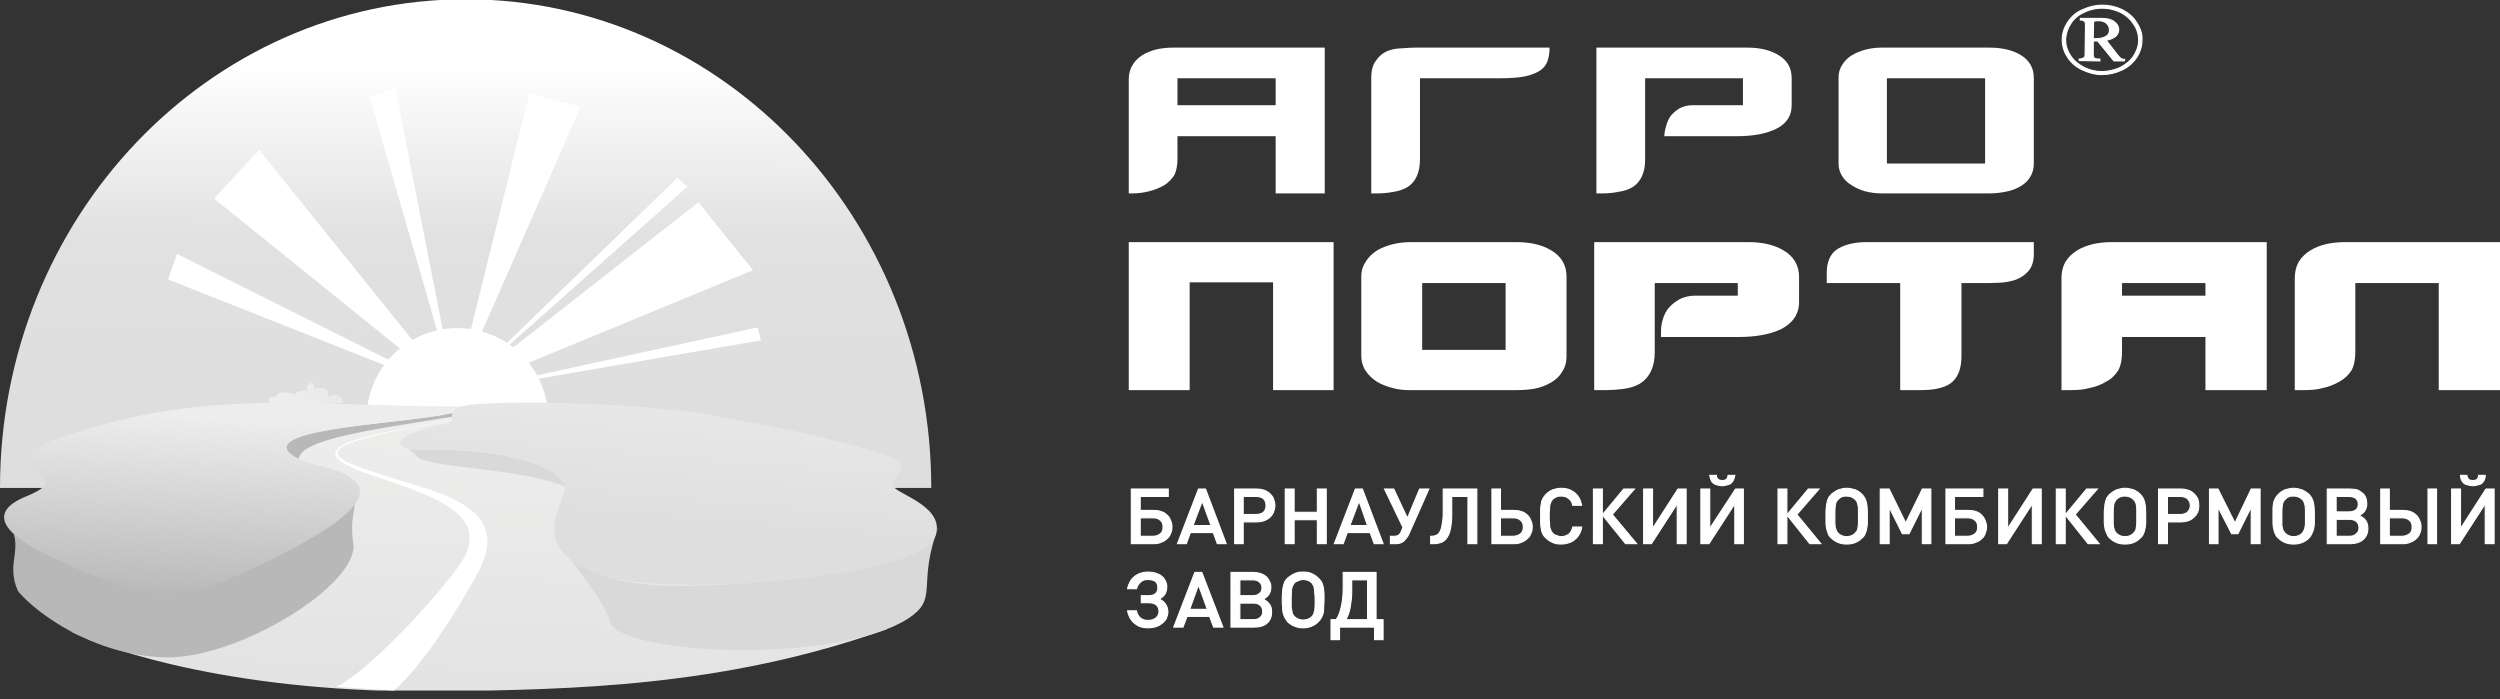 <svg width="168" height="47" viewBox="0 0 168 47" fill="none" xmlns="http://www.w3.org/2000/svg">
<rect x="0" y="0" width="168" height="47" fill="#333333" stroke="none"/>
<g clip-path="url(#clip0)">
<path fill-rule="evenodd" clip-rule="evenodd" d="M31.303 32.789H0C0 14.658 14.014 -0.049 31.303 -0.049C48.567 -0.049 62.581 14.658 62.581 32.789H31.303Z" fill="url(#paint0_linear)"/>
<path fill-rule="evenodd" clip-rule="evenodd" d="M14.386 13.344L30.584 26.415L17.413 10.07L14.386 13.344Z" fill="white"/>
<path fill-rule="evenodd" clip-rule="evenodd" d="M24.829 6.474L30.584 26.415L26.566 5.928L24.829 6.474Z" fill="white"/>
<path fill-rule="evenodd" clip-rule="evenodd" d="M11.286 18.776L30.584 26.415L11.906 17.064L11.286 18.776Z" fill="white"/>
<path fill-rule="evenodd" clip-rule="evenodd" d="M50.899 22L30.584 26.415L51.147 22.868L50.899 22Z" fill="white"/>
<path fill-rule="evenodd" clip-rule="evenodd" d="M45.516 11.955L30.584 26.415L46.186 12.55L45.516 11.955Z" fill="white"/>
<path fill-rule="evenodd" clip-rule="evenodd" d="M35.569 6.275L30.584 26.415L39.017 7.168L35.569 6.275Z" fill="white"/>
<path fill-rule="evenodd" clip-rule="evenodd" d="M46.93 13.592L30.584 26.415L50.601 18.155L46.93 13.592Z" fill="white"/>
<path fill-rule="evenodd" clip-rule="evenodd" d="M30.733 22.049C34.106 22.049 36.835 24.778 36.835 28.151C36.835 31.524 34.106 34.277 30.733 34.277C27.359 34.277 24.631 31.524 24.631 28.151C24.631 24.778 27.359 22.049 30.733 22.049Z" fill="url(#paint1_radial)"/>
<path fill-rule="evenodd" clip-rule="evenodd" d="M4.812 42.462C7.417 43.727 16.073 46.628 29.741 46.455C38.199 46.331 48.617 46.207 59.63 42.263C46.583 41.42 50.254 29.515 30.733 27.68C29.815 27.803 27.855 27.779 24.953 28.275C22.026 28.771 16.049 29.192 15.974 30.061C24.16 35.715 11.435 40.626 4.812 42.462Z" fill="url(#paint2_linear)"/>
<path fill-rule="evenodd" clip-rule="evenodd" d="M23.738 36.484C23.291 33.731 25.052 32.764 22.622 31.648C25.921 32.938 20.538 35.071 15.85 37.452C12.303 39.237 9.798 38.816 8.26 39.337C8.061 39.411 0.57 34.897 0.471 34.922C1.761 36.881 0.298 37.7 1.215 39.733C2.456 41.221 6.226 43.974 10.939 44.173C15.875 44.396 24.209 39.262 23.738 36.484Z" fill="#B8B8B8"/>
<path fill-rule="evenodd" clip-rule="evenodd" d="M20.067 30.854C20.141 29.986 22.175 29.366 25.945 28.721C28.004 28.374 29.492 28.151 30.385 28.002C30.385 27.928 30.385 27.853 30.41 27.754C27.459 28.424 19.843 28.672 19.273 29.937C19.149 30.234 19.471 30.557 20.067 30.854Z" fill="#B8B8B8"/>
<path fill-rule="evenodd" clip-rule="evenodd" d="M28.054 30.73C28.996 31.449 35.024 31.474 37.975 32.69C37.901 31.896 35.47 30.11 28.277 30.209C27.93 30.209 27.632 30.184 27.409 30.11C27.88 30.482 27.781 30.408 28.054 30.73Z" fill="#D9D9D9"/>
<path fill-rule="evenodd" clip-rule="evenodd" d="M63.003 35.616C61.887 38.32 46.186 40.254 41.547 38.965C39.861 38.493 38.844 37.997 38.273 37.501C38.273 37.501 40.902 40.825 41.051 41.966C42.763 44.198 57.174 44.52 61.341 41.346C62.978 40.081 61.664 39.188 63.053 35.418C63.053 35.492 63.028 35.542 63.003 35.616Z" fill="#D9D9D9"/>
<path fill-rule="evenodd" clip-rule="evenodd" d="M18.157 27.134C17.909 26.489 18.43 26.737 18.479 26.687C18.727 26.34 18.851 26.365 19.372 26.39C19.893 26.415 19.595 26.663 19.943 26.365C20.091 26.266 20.563 26.216 20.712 26.315C20.34 26.092 21.084 25.224 21.133 26.167C21.208 26.067 22.274 25.844 22.026 26.712C22.473 26.315 23.068 26.638 23.068 27.059C22.324 27.183 21.133 27.035 20.538 27.183C20.364 27.233 19.893 27.233 19.571 27.283C19.298 27.332 18.479 27.258 18.182 27.183C18.157 27.183 18.157 27.159 18.157 27.134Z" fill="url(#paint3_linear)"/>
<path fill-rule="evenodd" clip-rule="evenodd" d="M31.502 27.307C22.398 27.407 15.577 26.142 6.772 28.572C-4.316 31.648 6.623 31.35 1.811 33.334C-1.042 34.475 0.397 36.013 3.547 37.476C9.55 40.279 11.807 40.725 17.264 38.072C22.572 35.492 27.285 32.714 21.605 31.325C20.116 30.978 19.05 30.433 19.273 29.936C19.968 28.424 30.609 28.374 31.502 27.307Z" fill="url(#paint4_linear)"/>
<path fill-rule="evenodd" clip-rule="evenodd" d="M48.096 27.952C48.195 27.952 48.294 27.977 48.393 28.002C48.964 28.126 50.08 28.324 51.419 28.572C53.85 29.019 57.025 29.788 59.506 30.581C61.887 31.325 59.506 32.069 60.101 32.764C60.547 33.285 63.623 34.153 62.83 36.112C61.713 38.816 45.59 40.081 40.952 38.791C34.974 37.129 38.05 33.781 37.975 32.69C37.901 31.896 35.47 30.11 28.277 30.209C26.516 30.234 25.896 29.341 29.815 28.498C30.857 28.275 30.088 27.903 30.584 27.506C30.857 27.308 31.378 27.208 32.023 27.159C35.917 26.861 44.574 27.233 48.096 27.952Z" fill="url(#paint5_linear)"/>
<path fill-rule="evenodd" clip-rule="evenodd" d="M30.361 28.225C25.945 29.044 22.274 29.738 22.721 30.606C22.994 31.127 24.953 31.673 28.525 32.789C33.015 34.203 33.511 36.013 31.948 38.791C30.559 41.271 28.351 44.793 26.466 46.405L22.622 46.157C25.127 44.867 29.939 39.436 31.006 37.774C32.866 34.872 29.641 33.607 27.235 32.714C24.68 31.747 19.546 30.606 24.829 29.292C26.392 28.92 28.674 28.523 30.385 28.2C30.385 28.2 30.385 28.2 30.361 28.225Z" fill="white"/>
<path fill-rule="evenodd" clip-rule="evenodd" d="M85.55 18.974H79.945V26.216H75.852V16.271H89.618V26.216H85.55V18.974ZM105.27 23.984C105.27 24.356 105.171 24.703 104.947 25.026C104.774 25.323 104.501 25.547 104.203 25.72C103.856 25.919 103.509 26.043 103.137 26.117C102.715 26.191 102.293 26.216 101.896 26.216H94.778C94.381 26.216 93.959 26.191 93.562 26.067C93.19 25.968 92.843 25.844 92.52 25.646C92.223 25.447 91.975 25.224 91.776 24.927C91.578 24.629 91.479 24.282 91.479 23.934V18.552C91.479 18.205 91.578 17.883 91.776 17.585C91.95 17.288 92.223 17.039 92.52 16.841C92.843 16.643 93.19 16.519 93.562 16.419C93.959 16.32 94.381 16.271 94.778 16.271H101.896C102.69 16.271 103.533 16.395 104.228 16.816C104.923 17.213 105.27 17.833 105.27 18.577V23.984ZM116.779 19.867V19.024H111.198V23.686C111.198 24.505 110.95 25.323 110.181 25.795C109.834 25.993 109.437 26.092 109.04 26.142C108.668 26.191 108.271 26.216 107.899 26.216H107.13V16.271H117.523C118.342 16.271 119.185 16.419 119.88 16.841C120.549 17.238 120.897 17.858 120.897 18.602V20.288C120.897 21.132 120.45 21.727 119.681 22.124C118.838 22.521 117.796 22.645 116.853 22.645H111.62V22.223C111.62 21.975 111.669 21.702 111.744 21.454C111.818 21.181 111.942 20.933 112.141 20.685C112.339 20.462 112.587 20.264 112.86 20.115C113.182 19.941 113.554 19.867 113.927 19.867H116.779ZM131.81 19.024V23.91C131.81 24.555 131.686 25.224 131.19 25.671C130.645 26.142 129.752 26.216 129.057 26.216H127.693V19.024H122.757V18.354C122.757 17.709 122.931 17.039 123.551 16.692C124.096 16.37 124.816 16.271 125.436 16.271H136.672V17.089C136.672 17.511 136.573 17.932 136.275 18.255C136.027 18.528 135.73 18.701 135.382 18.825C135.06 18.924 134.737 18.974 134.415 18.999C134.142 18.999 133.869 19.024 133.621 19.024H131.81ZM148.206 22.645H142.6V23.637C142.6 24.058 142.551 24.505 142.352 24.877C142.154 25.199 141.881 25.472 141.534 25.646C141.211 25.844 140.839 25.993 140.442 26.067C140.021 26.191 139.599 26.216 139.153 26.216H138.532V18.701C138.532 18.304 138.607 17.932 138.805 17.585C139.004 17.263 139.277 17.015 139.599 16.816C139.921 16.618 140.294 16.494 140.666 16.395C141.062 16.32 141.459 16.271 141.856 16.271H152.324V26.216H148.206V22.645ZM163.883 19.024H158.277V23.637C158.277 24.058 158.227 24.505 158.029 24.877C157.83 25.199 157.533 25.472 157.21 25.646C156.863 25.844 156.491 25.993 156.119 26.067C155.697 26.191 155.275 26.216 154.829 26.216H154.209V18.701C154.209 18.304 154.283 17.932 154.482 17.585C154.68 17.263 154.953 17.015 155.275 16.816C155.598 16.618 155.945 16.494 156.342 16.395C156.739 16.32 157.136 16.271 157.533 16.271H168V26.216H163.883V19.024ZM101.177 19.024H95.571V23.513H101.177V19.024ZM148.206 19.024H142.6V19.867H148.206V19.024Z" fill="white"/>
<path d="M78.754 35.418C78.754 35.567 78.729 35.74 78.655 35.864C78.605 36.013 78.531 36.112 78.407 36.212C78.307 36.311 78.183 36.385 78.034 36.435C77.886 36.509 77.712 36.534 77.538 36.534H76.025V32.863H78.506V33.359H76.621V34.302H77.538C77.712 34.302 77.886 34.327 78.034 34.376C78.183 34.426 78.307 34.5 78.407 34.599C78.531 34.699 78.605 34.822 78.655 34.971C78.729 35.095 78.754 35.244 78.754 35.418ZM78.159 35.418C78.159 35.219 78.109 35.071 77.985 34.971C77.861 34.847 77.712 34.798 77.489 34.798H76.621V36.038H77.489C77.712 36.038 77.861 35.963 77.985 35.864C78.109 35.765 78.159 35.616 78.159 35.418ZM81.805 36.534L81.532 35.79H79.994L79.721 36.534H79.126L80.54 32.863H81.011L82.4 36.534H81.805ZM80.788 33.682L80.168 35.319H81.383L80.788 33.682ZM85.674 33.979C85.674 34.128 85.625 34.277 85.575 34.426C85.525 34.55 85.426 34.674 85.327 34.773C85.203 34.872 85.079 34.947 84.93 34.996C84.781 35.046 84.608 35.071 84.434 35.071H83.541V36.534H82.971V32.863H84.434C84.608 32.863 84.781 32.888 84.93 32.938C85.079 32.987 85.203 33.062 85.327 33.161C85.426 33.26 85.525 33.384 85.575 33.508C85.625 33.657 85.674 33.806 85.674 33.979ZM85.079 33.979C85.079 33.781 85.029 33.632 84.905 33.508C84.781 33.409 84.608 33.359 84.385 33.359H83.541V34.575H84.385C84.608 34.575 84.781 34.525 84.905 34.426C85.029 34.302 85.079 34.153 85.079 33.979ZM88.527 36.534V34.922H86.964V36.534H86.369V32.863H86.964V34.426H88.527V32.863H89.122V36.534H88.527ZM92.347 36.534L92.074 35.79H90.536L90.263 36.534H89.668L91.082 32.863H91.553L92.942 36.534H92.347ZM91.33 33.682L90.71 35.319H91.9L91.33 33.682ZM94.653 35.939C94.579 36.087 94.455 36.236 94.331 36.36C94.207 36.459 94.033 36.534 93.835 36.534H93.438V36.038H93.711C93.81 36.038 93.909 36.013 93.984 35.963C94.058 35.914 94.108 35.839 94.157 35.74L94.281 35.443L93.041 32.863H93.661L94.579 34.822L95.398 32.863H96.018L94.653 35.939ZM98.647 36.534V33.359H97.556V34.525C97.556 34.897 97.531 35.219 97.481 35.467C97.432 35.74 97.357 35.939 97.258 36.087C97.159 36.261 97.035 36.36 96.886 36.435C96.737 36.484 96.563 36.534 96.39 36.534H96.142V36.038H96.241C96.34 36.038 96.439 36.013 96.539 35.963C96.638 35.914 96.712 35.839 96.762 35.74C96.836 35.616 96.886 35.443 96.911 35.244C96.96 35.046 96.985 34.773 96.985 34.426V32.863H99.242V36.534H98.647ZM102.963 35.418C102.963 35.567 102.938 35.74 102.864 35.864C102.814 36.013 102.74 36.112 102.616 36.212C102.516 36.311 102.392 36.385 102.244 36.435C102.095 36.509 101.921 36.534 101.748 36.534H100.259V32.863H100.83V34.302H101.748C101.921 34.302 102.095 34.327 102.244 34.376C102.392 34.426 102.516 34.5 102.616 34.599C102.74 34.699 102.814 34.822 102.864 34.971C102.938 35.095 102.963 35.244 102.963 35.418ZM102.368 35.418C102.368 35.219 102.318 35.071 102.194 34.971C102.07 34.847 101.896 34.798 101.698 34.798H100.83V36.038H101.698C101.896 36.038 102.07 35.963 102.194 35.864C102.318 35.765 102.368 35.616 102.368 35.418ZM106.287 35.418C106.262 35.616 106.212 35.765 106.113 35.914C106.039 36.063 105.939 36.162 105.815 36.261C105.691 36.36 105.567 36.435 105.394 36.484C105.245 36.534 105.096 36.559 104.922 36.559C104.699 36.559 104.526 36.534 104.352 36.459C104.178 36.385 104.03 36.286 103.906 36.162C103.806 36.087 103.732 35.988 103.682 35.889C103.633 35.79 103.583 35.666 103.583 35.567C103.558 35.443 103.533 35.319 103.533 35.17C103.533 35.021 103.533 34.872 103.533 34.699C103.533 34.525 103.533 34.351 103.533 34.203C103.533 34.078 103.558 33.93 103.583 33.831C103.583 33.706 103.633 33.607 103.682 33.508C103.732 33.409 103.806 33.31 103.906 33.21C104.03 33.086 104.178 32.987 104.352 32.913C104.526 32.863 104.699 32.814 104.922 32.814C105.27 32.814 105.567 32.913 105.815 33.111C106.063 33.31 106.212 33.582 106.287 33.955H105.691C105.642 33.756 105.567 33.607 105.419 33.508C105.295 33.384 105.121 33.334 104.922 33.334C104.798 33.334 104.699 33.334 104.6 33.384C104.501 33.434 104.402 33.483 104.352 33.533C104.302 33.582 104.253 33.657 104.228 33.706C104.203 33.756 104.178 33.831 104.154 33.905C104.129 34.004 104.129 34.103 104.129 34.227C104.104 34.351 104.104 34.5 104.104 34.699C104.104 34.872 104.104 35.021 104.129 35.145C104.129 35.269 104.129 35.393 104.154 35.467C104.178 35.542 104.203 35.616 104.228 35.666C104.253 35.74 104.302 35.79 104.352 35.839C104.402 35.914 104.501 35.963 104.6 35.988C104.699 36.038 104.798 36.063 104.922 36.063C105.121 36.063 105.295 35.988 105.443 35.889C105.567 35.765 105.642 35.616 105.691 35.418H106.287ZM107.08 36.534V32.863H107.676V34.599L109.114 32.863H109.834L108.345 34.575L109.983 36.534H109.238L107.676 34.599V36.534H107.08ZM112.711 36.534V33.855L110.975 36.534H110.454V32.863H111.049V35.517L112.761 32.863H113.306V36.534H112.711ZM116.581 31.945C116.556 32.069 116.531 32.169 116.481 32.268C116.432 32.367 116.382 32.417 116.308 32.491C116.233 32.541 116.159 32.566 116.035 32.59C115.936 32.615 115.836 32.64 115.737 32.64C115.638 32.64 115.514 32.615 115.415 32.59C115.316 32.566 115.241 32.541 115.167 32.491C115.092 32.417 115.018 32.367 114.993 32.268C114.943 32.169 114.919 32.069 114.894 31.945H115.34C115.34 32.069 115.39 32.144 115.464 32.218C115.539 32.268 115.613 32.293 115.737 32.293C115.861 32.293 115.936 32.268 116.01 32.218C116.084 32.144 116.109 32.069 116.134 31.945H116.581ZM116.581 36.534V33.855L114.844 36.534H114.299V32.863H114.894V35.517L116.63 32.863H117.151V36.534H116.581ZM119.483 36.534V32.863H120.078V34.599L121.517 32.863H122.236L120.748 34.575L122.36 36.534H121.616L120.078 34.599V36.534H119.483ZM125.485 34.748C125.485 34.897 125.485 35.046 125.485 35.17C125.485 35.294 125.461 35.418 125.436 35.542C125.411 35.666 125.386 35.765 125.336 35.864C125.287 35.988 125.212 36.087 125.113 36.162C124.84 36.435 124.518 36.559 124.096 36.559C123.699 36.559 123.352 36.435 123.079 36.162C122.98 36.087 122.906 35.988 122.856 35.864C122.831 35.765 122.782 35.641 122.757 35.542C122.732 35.418 122.707 35.294 122.707 35.17C122.707 35.021 122.707 34.897 122.707 34.773V34.525C122.707 34.376 122.707 34.227 122.732 34.103C122.732 33.979 122.757 33.855 122.782 33.756C122.806 33.657 122.831 33.558 122.881 33.458C122.93 33.384 123.005 33.285 123.079 33.21C123.228 33.086 123.377 32.987 123.551 32.913C123.724 32.863 123.898 32.814 124.096 32.814C124.295 32.814 124.493 32.863 124.667 32.913C124.84 32.987 124.989 33.086 125.113 33.21C125.262 33.359 125.361 33.533 125.411 33.731C125.461 33.93 125.485 34.178 125.485 34.426V34.748ZM124.89 34.649C124.89 34.525 124.89 34.401 124.89 34.277C124.89 34.153 124.89 34.054 124.865 33.979C124.84 33.88 124.84 33.806 124.791 33.731C124.766 33.657 124.716 33.607 124.667 33.558C124.518 33.409 124.32 33.334 124.096 33.334C123.997 33.334 123.873 33.334 123.774 33.384C123.675 33.409 123.6 33.483 123.526 33.558C123.402 33.657 123.352 33.806 123.327 33.979C123.303 34.153 123.303 34.351 123.303 34.599V34.922C123.303 34.996 123.303 35.095 123.303 35.195C123.303 35.269 123.327 35.368 123.327 35.443C123.352 35.517 123.377 35.591 123.402 35.666C123.427 35.715 123.476 35.79 123.526 35.839C123.675 35.988 123.873 36.063 124.096 36.063C124.32 36.063 124.518 35.988 124.667 35.839C124.716 35.765 124.766 35.715 124.816 35.641C124.84 35.567 124.865 35.492 124.865 35.393C124.89 35.294 124.89 35.195 124.89 35.071C124.89 34.947 124.89 34.798 124.89 34.649ZM129.181 36.534V34.078L128.288 35.864H127.842L126.949 34.078V36.534H126.353V32.863H126.949L128.065 35.145L129.181 32.863H129.752V36.534H129.181ZM133.497 35.418C133.497 35.567 133.448 35.74 133.398 35.864C133.348 36.013 133.274 36.112 133.15 36.212C133.051 36.311 132.927 36.385 132.778 36.435C132.629 36.509 132.455 36.534 132.257 36.534H130.769V32.863H133.249V33.359H131.339V34.302H132.257C132.455 34.302 132.629 34.327 132.778 34.376C132.927 34.426 133.051 34.5 133.15 34.599C133.249 34.699 133.348 34.822 133.398 34.971C133.448 35.095 133.497 35.244 133.497 35.418ZM132.902 35.418C132.902 35.219 132.852 35.071 132.728 34.971C132.604 34.847 132.431 34.798 132.232 34.798H131.339V36.038H132.232C132.431 36.038 132.604 35.963 132.728 35.864C132.852 35.765 132.902 35.616 132.902 35.418ZM136.573 36.534V33.855L134.837 36.534H134.316V32.863H134.911V35.517L136.622 32.863H137.168V36.534H136.573ZM138.185 36.534V32.863H138.78V34.599L140.219 32.863H140.938L139.45 34.575L141.062 36.534H140.318L138.78 34.599V36.534H138.185ZM144.188 34.748C144.188 34.897 144.188 35.046 144.188 35.17C144.188 35.294 144.163 35.418 144.138 35.542C144.113 35.666 144.089 35.765 144.039 35.864C143.989 35.988 143.915 36.087 143.816 36.162C143.543 36.435 143.22 36.559 142.799 36.559C142.402 36.559 142.055 36.435 141.782 36.162C141.683 36.087 141.633 35.988 141.583 35.864C141.534 35.765 141.484 35.641 141.459 35.542C141.435 35.418 141.435 35.294 141.41 35.17C141.41 35.021 141.41 34.897 141.41 34.773V34.525C141.41 34.376 141.41 34.227 141.435 34.103C141.435 33.979 141.459 33.855 141.484 33.756C141.509 33.657 141.534 33.558 141.583 33.458C141.633 33.384 141.707 33.285 141.782 33.21C141.931 33.086 142.079 32.987 142.253 32.913C142.427 32.863 142.6 32.814 142.799 32.814C142.997 32.814 143.196 32.863 143.369 32.913C143.543 32.987 143.692 33.086 143.816 33.21C143.965 33.359 144.064 33.533 144.113 33.731C144.163 33.93 144.188 34.178 144.188 34.426V34.748ZM143.593 34.649C143.593 34.525 143.593 34.401 143.593 34.277C143.593 34.153 143.593 34.054 143.568 33.979C143.568 33.88 143.543 33.806 143.493 33.731C143.468 33.657 143.419 33.607 143.369 33.558C143.22 33.409 143.022 33.334 142.799 33.334C142.7 33.334 142.6 33.334 142.501 33.384C142.402 33.409 142.303 33.483 142.228 33.558C142.129 33.657 142.055 33.806 142.03 33.979C142.005 34.153 142.005 34.351 142.005 34.599V34.922C142.005 34.996 142.005 35.095 142.005 35.195C142.005 35.269 142.03 35.368 142.03 35.443C142.055 35.517 142.079 35.591 142.104 35.666C142.129 35.715 142.179 35.79 142.228 35.839C142.377 35.988 142.576 36.063 142.799 36.063C143.047 36.063 143.22 35.988 143.369 35.839C143.444 35.765 143.468 35.715 143.518 35.641C143.543 35.567 143.568 35.492 143.568 35.393C143.593 35.294 143.593 35.195 143.593 35.071C143.593 34.947 143.593 34.798 143.593 34.649ZM147.76 33.979C147.76 34.128 147.735 34.277 147.685 34.426C147.611 34.55 147.536 34.674 147.412 34.773C147.313 34.872 147.189 34.947 147.04 34.996C146.867 35.046 146.718 35.071 146.519 35.071H145.651V36.534H145.056V32.863H146.519C146.718 32.863 146.867 32.888 147.04 32.938C147.189 32.987 147.313 33.062 147.412 33.161C147.536 33.26 147.611 33.384 147.685 33.508C147.735 33.657 147.76 33.806 147.76 33.979ZM147.189 33.979C147.189 33.781 147.115 33.632 146.991 33.508C146.867 33.409 146.693 33.359 146.495 33.359H145.651V34.575H146.495C146.693 34.575 146.867 34.525 146.991 34.426C147.115 34.302 147.189 34.153 147.189 33.979ZM151.282 36.534V34.078L150.389 35.864H149.967L149.049 34.078V36.534H148.479V32.863H149.049L150.19 35.145L151.282 32.863H151.877V36.534H151.282ZM155.523 34.748C155.523 34.897 155.523 35.046 155.523 35.17C155.523 35.294 155.499 35.418 155.474 35.542C155.449 35.666 155.399 35.765 155.35 35.864C155.3 35.988 155.226 36.087 155.151 36.162C154.878 36.435 154.531 36.559 154.134 36.559C153.713 36.559 153.39 36.435 153.117 36.162C153.018 36.087 152.944 35.988 152.894 35.864C152.845 35.765 152.82 35.641 152.795 35.542C152.77 35.418 152.745 35.294 152.745 35.17C152.745 35.021 152.745 34.897 152.745 34.773V34.525C152.745 34.376 152.745 34.227 152.745 34.103C152.77 33.979 152.77 33.855 152.795 33.756C152.82 33.657 152.869 33.558 152.919 33.458C152.969 33.384 153.043 33.285 153.117 33.21C153.241 33.086 153.39 32.987 153.564 32.913C153.737 32.863 153.936 32.814 154.134 32.814C154.333 32.814 154.506 32.863 154.68 32.913C154.854 32.987 155.003 33.086 155.151 33.21C155.3 33.359 155.399 33.533 155.449 33.731C155.499 33.93 155.523 34.178 155.523 34.426V34.748ZM154.928 34.649C154.928 34.525 154.928 34.401 154.928 34.277C154.928 34.153 154.903 34.054 154.903 33.979C154.878 33.88 154.854 33.806 154.829 33.731C154.804 33.657 154.754 33.607 154.705 33.558C154.556 33.409 154.358 33.334 154.134 33.334C154.01 33.334 153.911 33.334 153.812 33.384C153.713 33.409 153.638 33.483 153.564 33.558C153.44 33.657 153.39 33.806 153.365 33.979C153.341 34.153 153.341 34.351 153.341 34.599V34.922C153.341 34.996 153.341 35.095 153.341 35.195C153.341 35.269 153.341 35.368 153.365 35.443C153.39 35.517 153.39 35.591 153.44 35.666C153.465 35.715 153.514 35.79 153.564 35.839C153.713 35.988 153.911 36.063 154.134 36.063C154.358 36.063 154.556 35.988 154.705 35.839C154.754 35.765 154.804 35.715 154.829 35.641C154.878 35.567 154.878 35.492 154.903 35.393C154.928 35.294 154.928 35.195 154.928 35.071C154.928 34.947 154.928 34.798 154.928 34.649ZM159.12 35.492C159.12 35.815 159.021 36.063 158.798 36.261C158.599 36.435 158.301 36.534 157.954 36.534H156.392V32.863H157.88C158.078 32.863 158.227 32.888 158.376 32.913C158.525 32.962 158.624 33.037 158.748 33.136C158.847 33.21 158.922 33.31 158.971 33.434C159.021 33.558 159.046 33.706 159.046 33.855C159.046 34.227 158.872 34.475 158.525 34.649C158.723 34.723 158.872 34.847 158.971 34.971C159.07 35.12 159.12 35.294 159.12 35.492ZM158.475 33.88C158.475 33.706 158.426 33.582 158.301 33.483C158.202 33.409 158.029 33.359 157.83 33.359H156.987V34.401H157.83C158.029 34.401 158.202 34.351 158.301 34.277C158.426 34.178 158.475 34.054 158.475 33.88ZM158.525 35.467C158.525 35.294 158.475 35.145 158.351 35.046C158.252 34.947 158.078 34.897 157.88 34.897H156.987V36.038H157.88C158.078 36.038 158.252 35.988 158.351 35.864C158.475 35.765 158.525 35.641 158.525 35.467ZM163.163 36.534V32.863H163.734V36.534H163.163ZM162.692 35.418C162.692 35.567 162.667 35.74 162.593 35.864C162.543 36.013 162.469 36.112 162.345 36.212C162.245 36.311 162.121 36.385 161.973 36.435C161.824 36.509 161.65 36.534 161.452 36.534H159.988V32.863H160.559V34.302H161.452C161.65 34.302 161.824 34.327 161.973 34.376C162.121 34.426 162.245 34.5 162.345 34.599C162.469 34.699 162.543 34.822 162.593 34.971C162.667 35.095 162.692 35.244 162.692 35.418ZM162.097 35.418C162.097 35.219 162.047 35.071 161.923 34.971C161.799 34.847 161.625 34.798 161.427 34.798H160.559V36.038H161.427C161.625 36.038 161.799 35.963 161.923 35.864C162.047 35.765 162.097 35.616 162.097 35.418ZM167.008 31.945C167.008 32.069 166.983 32.169 166.933 32.268C166.884 32.367 166.834 32.417 166.76 32.491C166.685 32.541 166.586 32.566 166.487 32.59C166.388 32.615 166.289 32.64 166.164 32.64C166.065 32.64 165.966 32.615 165.867 32.59C165.768 32.566 165.668 32.541 165.594 32.491C165.52 32.417 165.47 32.367 165.42 32.268C165.371 32.169 165.346 32.069 165.346 31.945H165.768C165.792 32.069 165.842 32.144 165.892 32.218C165.966 32.268 166.065 32.293 166.164 32.293C166.289 32.293 166.388 32.268 166.462 32.218C166.512 32.144 166.561 32.069 166.561 31.945H167.008ZM167.008 36.534V33.855L165.272 36.534H164.751V32.863H165.346V35.517L167.057 32.863H167.603V36.534H167.008ZM77.142 42.189C76.968 42.189 76.794 42.164 76.645 42.114C76.497 42.065 76.373 41.99 76.249 41.891C76.125 41.792 76.025 41.668 75.951 41.544C75.877 41.395 75.802 41.246 75.777 41.048H76.373C76.397 41.246 76.497 41.395 76.621 41.519C76.769 41.643 76.943 41.693 77.142 41.693C77.365 41.693 77.538 41.643 77.687 41.519C77.811 41.42 77.886 41.271 77.886 41.097C77.886 40.899 77.811 40.75 77.712 40.651C77.588 40.552 77.414 40.502 77.191 40.502H76.695V40.031H77.216C77.39 40.031 77.563 39.981 77.662 39.882C77.762 39.783 77.811 39.659 77.811 39.485C77.811 39.312 77.762 39.163 77.638 39.064C77.514 38.989 77.365 38.94 77.142 38.94C76.943 38.94 76.769 38.989 76.645 39.113C76.497 39.237 76.422 39.386 76.373 39.56H75.777C75.802 39.386 75.877 39.237 75.951 39.089C76.025 38.94 76.125 38.84 76.249 38.741C76.373 38.642 76.497 38.568 76.67 38.518C76.819 38.468 76.993 38.444 77.166 38.444C77.34 38.444 77.514 38.468 77.662 38.518C77.811 38.568 77.935 38.617 78.059 38.717C78.159 38.791 78.258 38.915 78.307 39.039C78.382 39.163 78.407 39.287 78.407 39.436C78.407 39.634 78.357 39.783 78.283 39.932C78.183 40.056 78.059 40.18 77.886 40.254C78.059 40.329 78.208 40.428 78.307 40.577C78.407 40.725 78.481 40.899 78.481 41.122C78.481 41.271 78.431 41.42 78.382 41.544C78.307 41.693 78.208 41.792 78.084 41.891C77.96 41.99 77.836 42.065 77.662 42.114C77.514 42.164 77.34 42.189 77.142 42.189ZM81.557 42.139L81.284 41.42H79.771L79.498 42.139H78.878L80.292 38.468H80.763L82.177 42.139H81.557ZM80.54 39.312L79.945 40.949H81.135L80.54 39.312ZM85.451 41.122C85.451 41.445 85.352 41.693 85.153 41.866C84.93 42.065 84.657 42.139 84.285 42.139H82.723V38.468H84.236C84.409 38.468 84.558 38.493 84.707 38.543C84.856 38.593 84.98 38.667 85.079 38.741C85.178 38.84 85.253 38.94 85.302 39.064C85.377 39.188 85.401 39.312 85.401 39.461C85.401 39.833 85.228 40.105 84.88 40.254C85.054 40.353 85.203 40.453 85.302 40.601C85.401 40.725 85.451 40.899 85.451 41.122ZM84.806 39.51C84.806 39.337 84.757 39.212 84.632 39.113C84.533 39.014 84.385 38.965 84.186 38.965H83.318V40.031H84.186C84.385 40.031 84.533 39.981 84.632 39.882C84.757 39.808 84.806 39.659 84.806 39.51ZM84.856 41.097C84.856 40.924 84.806 40.775 84.682 40.676C84.583 40.577 84.434 40.527 84.236 40.527H83.318V41.643H84.236C84.434 41.643 84.583 41.593 84.682 41.494C84.806 41.395 84.856 41.271 84.856 41.097ZM88.973 40.353C88.973 40.527 88.948 40.651 88.948 40.8C88.948 40.924 88.948 41.048 88.924 41.172C88.899 41.296 88.849 41.395 88.8 41.494C88.75 41.593 88.676 41.693 88.576 41.792C88.328 42.04 87.981 42.189 87.559 42.189C87.163 42.189 86.815 42.04 86.542 41.792C86.468 41.693 86.394 41.593 86.344 41.494C86.294 41.395 86.245 41.271 86.22 41.147C86.195 41.048 86.195 40.924 86.195 40.775C86.17 40.651 86.17 40.527 86.17 40.378V40.13C86.17 39.981 86.195 39.857 86.195 39.733C86.195 39.609 86.22 39.485 86.245 39.386C86.27 39.262 86.319 39.163 86.344 39.089C86.394 38.989 86.468 38.915 86.542 38.84C86.691 38.717 86.84 38.617 87.014 38.543C87.187 38.468 87.361 38.444 87.559 38.444C87.758 38.444 87.956 38.468 88.13 38.543C88.304 38.617 88.452 38.717 88.576 38.84C88.75 38.989 88.849 39.163 88.899 39.361C88.948 39.56 88.973 39.783 88.973 40.056V40.353ZM88.378 40.279C88.378 40.13 88.378 40.006 88.353 39.907C88.353 39.783 88.353 39.684 88.328 39.585C88.328 39.51 88.304 39.436 88.279 39.361C88.229 39.287 88.204 39.237 88.155 39.163C87.981 39.014 87.808 38.94 87.559 38.94C87.46 38.94 87.361 38.965 87.262 39.014C87.163 39.039 87.063 39.089 86.989 39.163C86.89 39.287 86.815 39.436 86.79 39.609C86.79 39.783 86.766 39.981 86.766 40.229V40.527C86.766 40.626 86.766 40.725 86.766 40.8C86.79 40.899 86.79 40.974 86.815 41.048C86.815 41.147 86.84 41.221 86.865 41.271C86.915 41.346 86.939 41.395 86.989 41.445C87.163 41.593 87.336 41.668 87.559 41.668C87.808 41.668 88.006 41.593 88.155 41.445C88.204 41.395 88.254 41.346 88.279 41.271C88.304 41.197 88.328 41.097 88.353 41.023C88.353 40.924 88.378 40.825 88.378 40.701C88.378 40.577 88.378 40.428 88.378 40.279ZM90.834 39.808C90.834 40.155 90.784 40.477 90.734 40.8C90.685 41.097 90.586 41.395 90.437 41.643H91.9V38.965H90.834V39.808ZM92.471 38.468V41.643H92.942V42.982H92.371V42.139H90.015V42.982H89.445V41.643H89.792C89.965 41.395 90.065 41.097 90.139 40.75C90.213 40.403 90.263 40.006 90.263 39.56V38.468H92.471Z" stroke="white" stroke-width="0.076"/>
<path d="M78.754 35.418C78.754 35.567 78.729 35.74 78.655 35.864C78.605 36.013 78.531 36.112 78.407 36.212C78.307 36.311 78.183 36.385 78.034 36.435C77.886 36.509 77.712 36.534 77.538 36.534H76.025V32.863H78.506V33.359H76.621V34.302H77.538C77.712 34.302 77.886 34.327 78.034 34.376C78.183 34.426 78.307 34.5 78.407 34.599C78.531 34.699 78.605 34.822 78.655 34.971C78.729 35.095 78.754 35.244 78.754 35.418ZM78.159 35.418C78.159 35.219 78.109 35.071 77.985 34.971C77.861 34.847 77.712 34.798 77.489 34.798H76.621V36.038H77.489C77.712 36.038 77.861 35.963 77.985 35.864C78.109 35.765 78.159 35.616 78.159 35.418ZM81.805 36.534L81.532 35.79H79.994L79.721 36.534H79.126L80.54 32.863H81.011L82.4 36.534H81.805ZM80.788 33.682L80.168 35.319H81.383L80.788 33.682ZM85.674 33.979C85.674 34.128 85.625 34.277 85.575 34.426C85.525 34.55 85.426 34.674 85.327 34.773C85.203 34.872 85.079 34.947 84.93 34.996C84.781 35.046 84.608 35.071 84.434 35.071H83.541V36.534H82.971V32.863H84.434C84.608 32.863 84.781 32.888 84.93 32.938C85.079 32.987 85.203 33.062 85.327 33.161C85.426 33.26 85.525 33.384 85.575 33.508C85.625 33.657 85.674 33.806 85.674 33.979ZM85.079 33.979C85.079 33.781 85.029 33.632 84.905 33.508C84.781 33.409 84.608 33.359 84.385 33.359H83.541V34.575H84.385C84.608 34.575 84.781 34.525 84.905 34.426C85.029 34.302 85.079 34.153 85.079 33.979ZM88.527 36.534V34.922H86.964V36.534H86.369V32.863H86.964V34.426H88.527V32.863H89.122V36.534H88.527ZM92.347 36.534L92.074 35.79H90.536L90.263 36.534H89.668L91.082 32.863H91.553L92.942 36.534H92.347ZM91.33 33.682L90.71 35.319H91.9L91.33 33.682ZM94.653 35.939C94.579 36.087 94.455 36.236 94.331 36.36C94.207 36.459 94.033 36.534 93.835 36.534H93.438V36.038H93.711C93.81 36.038 93.909 36.013 93.984 35.963C94.058 35.914 94.108 35.839 94.157 35.74L94.281 35.443L93.041 32.863H93.661L94.579 34.822L95.398 32.863H96.018L94.653 35.939ZM98.647 36.534V33.359H97.556V34.525C97.556 34.897 97.531 35.219 97.481 35.467C97.432 35.74 97.357 35.939 97.258 36.087C97.159 36.261 97.035 36.36 96.886 36.435C96.737 36.484 96.563 36.534 96.39 36.534H96.142V36.038H96.241C96.34 36.038 96.439 36.013 96.539 35.963C96.638 35.914 96.712 35.839 96.762 35.74C96.836 35.616 96.886 35.443 96.911 35.244C96.96 35.046 96.985 34.773 96.985 34.426V32.863H99.242V36.534H98.647ZM102.963 35.418C102.963 35.567 102.938 35.74 102.864 35.864C102.814 36.013 102.74 36.112 102.616 36.212C102.516 36.311 102.392 36.385 102.244 36.435C102.095 36.509 101.921 36.534 101.748 36.534H100.259V32.863H100.83V34.302H101.748C101.921 34.302 102.095 34.327 102.244 34.376C102.392 34.426 102.516 34.5 102.616 34.599C102.74 34.699 102.814 34.822 102.864 34.971C102.938 35.095 102.963 35.244 102.963 35.418ZM102.368 35.418C102.368 35.219 102.318 35.071 102.194 34.971C102.07 34.847 101.896 34.798 101.698 34.798H100.83V36.038H101.698C101.896 36.038 102.07 35.963 102.194 35.864C102.318 35.765 102.368 35.616 102.368 35.418ZM106.287 35.418C106.262 35.616 106.212 35.765 106.113 35.914C106.039 36.063 105.939 36.162 105.815 36.261C105.691 36.36 105.567 36.435 105.394 36.484C105.245 36.534 105.096 36.559 104.922 36.559C104.699 36.559 104.526 36.534 104.352 36.459C104.178 36.385 104.03 36.286 103.906 36.162C103.806 36.087 103.732 35.988 103.682 35.889C103.633 35.79 103.583 35.666 103.583 35.567C103.558 35.443 103.533 35.319 103.533 35.17C103.533 35.021 103.533 34.872 103.533 34.699C103.533 34.525 103.533 34.351 103.533 34.203C103.533 34.078 103.558 33.93 103.583 33.831C103.583 33.706 103.633 33.607 103.682 33.508C103.732 33.409 103.806 33.31 103.906 33.21C104.03 33.086 104.178 32.987 104.352 32.913C104.526 32.863 104.699 32.814 104.922 32.814C105.27 32.814 105.567 32.913 105.815 33.111C106.063 33.31 106.212 33.582 106.287 33.955H105.691C105.642 33.756 105.567 33.607 105.419 33.508C105.295 33.384 105.121 33.334 104.922 33.334C104.798 33.334 104.699 33.334 104.6 33.384C104.501 33.434 104.402 33.483 104.352 33.533C104.302 33.582 104.253 33.657 104.228 33.706C104.203 33.756 104.178 33.831 104.154 33.905C104.129 34.004 104.129 34.103 104.129 34.227C104.104 34.351 104.104 34.5 104.104 34.699C104.104 34.872 104.104 35.021 104.129 35.145C104.129 35.269 104.129 35.393 104.154 35.467C104.178 35.542 104.203 35.616 104.228 35.666C104.253 35.74 104.302 35.79 104.352 35.839C104.402 35.914 104.501 35.963 104.6 35.988C104.699 36.038 104.798 36.063 104.922 36.063C105.121 36.063 105.295 35.988 105.443 35.889C105.567 35.765 105.642 35.616 105.691 35.418H106.287ZM107.08 36.534V32.863H107.676V34.599L109.114 32.863H109.834L108.345 34.575L109.983 36.534H109.238L107.676 34.599V36.534H107.08ZM112.711 36.534V33.855L110.975 36.534H110.454V32.863H111.049V35.517L112.761 32.863H113.306V36.534H112.711ZM116.581 31.945C116.556 32.069 116.531 32.169 116.481 32.268C116.432 32.367 116.382 32.417 116.308 32.491C116.233 32.541 116.159 32.566 116.035 32.59C115.936 32.615 115.836 32.64 115.737 32.64C115.638 32.64 115.514 32.615 115.415 32.59C115.316 32.566 115.241 32.541 115.167 32.491C115.092 32.417 115.018 32.367 114.993 32.268C114.943 32.169 114.919 32.069 114.894 31.945H115.34C115.34 32.069 115.39 32.144 115.464 32.218C115.539 32.268 115.613 32.293 115.737 32.293C115.861 32.293 115.936 32.268 116.01 32.218C116.084 32.144 116.109 32.069 116.134 31.945H116.581ZM116.581 36.534V33.855L114.844 36.534H114.299V32.863H114.894V35.517L116.63 32.863H117.151V36.534H116.581ZM119.483 36.534V32.863H120.078V34.599L121.517 32.863H122.236L120.748 34.575L122.36 36.534H121.616L120.078 34.599V36.534H119.483ZM125.485 34.748C125.485 34.897 125.485 35.046 125.485 35.17C125.485 35.294 125.461 35.418 125.436 35.542C125.411 35.666 125.386 35.765 125.336 35.864C125.287 35.988 125.212 36.087 125.113 36.162C124.84 36.435 124.518 36.559 124.096 36.559C123.699 36.559 123.352 36.435 123.079 36.162C122.98 36.087 122.906 35.988 122.856 35.864C122.831 35.765 122.782 35.641 122.757 35.542C122.732 35.418 122.707 35.294 122.707 35.17C122.707 35.021 122.707 34.897 122.707 34.773V34.525C122.707 34.376 122.707 34.227 122.732 34.103C122.732 33.979 122.757 33.855 122.782 33.756C122.806 33.657 122.831 33.558 122.881 33.458C122.93 33.384 123.005 33.285 123.079 33.21C123.228 33.086 123.377 32.987 123.551 32.913C123.724 32.863 123.898 32.814 124.096 32.814C124.295 32.814 124.493 32.863 124.667 32.913C124.84 32.987 124.989 33.086 125.113 33.21C125.262 33.359 125.361 33.533 125.411 33.731C125.461 33.93 125.485 34.178 125.485 34.426V34.748ZM124.89 34.649C124.89 34.525 124.89 34.401 124.89 34.277C124.89 34.153 124.89 34.054 124.865 33.979C124.84 33.88 124.84 33.806 124.791 33.731C124.766 33.657 124.716 33.607 124.667 33.558C124.518 33.409 124.32 33.334 124.096 33.334C123.997 33.334 123.873 33.334 123.774 33.384C123.675 33.409 123.6 33.483 123.526 33.558C123.402 33.657 123.352 33.806 123.327 33.979C123.303 34.153 123.303 34.351 123.303 34.599V34.922C123.303 34.996 123.303 35.095 123.303 35.195C123.303 35.269 123.327 35.368 123.327 35.443C123.352 35.517 123.377 35.591 123.402 35.666C123.427 35.715 123.476 35.79 123.526 35.839C123.675 35.988 123.873 36.063 124.096 36.063C124.32 36.063 124.518 35.988 124.667 35.839C124.716 35.765 124.766 35.715 124.816 35.641C124.84 35.567 124.865 35.492 124.865 35.393C124.89 35.294 124.89 35.195 124.89 35.071C124.89 34.947 124.89 34.798 124.89 34.649ZM129.181 36.534V34.078L128.288 35.864H127.842L126.949 34.078V36.534H126.353V32.863H126.949L128.065 35.145L129.181 32.863H129.752V36.534H129.181ZM133.497 35.418C133.497 35.567 133.448 35.74 133.398 35.864C133.348 36.013 133.274 36.112 133.15 36.212C133.051 36.311 132.927 36.385 132.778 36.435C132.629 36.509 132.455 36.534 132.257 36.534H130.769V32.863H133.249V33.359H131.339V34.302H132.257C132.455 34.302 132.629 34.327 132.778 34.376C132.927 34.426 133.051 34.5 133.15 34.599C133.249 34.699 133.348 34.822 133.398 34.971C133.448 35.095 133.497 35.244 133.497 35.418ZM132.902 35.418C132.902 35.219 132.852 35.071 132.728 34.971C132.604 34.847 132.431 34.798 132.232 34.798H131.339V36.038H132.232C132.431 36.038 132.604 35.963 132.728 35.864C132.852 35.765 132.902 35.616 132.902 35.418ZM136.573 36.534V33.855L134.837 36.534H134.316V32.863H134.911V35.517L136.622 32.863H137.168V36.534H136.573ZM138.185 36.534V32.863H138.78V34.599L140.219 32.863H140.938L139.45 34.575L141.062 36.534H140.318L138.78 34.599V36.534H138.185ZM144.188 34.748C144.188 34.897 144.188 35.046 144.188 35.17C144.188 35.294 144.163 35.418 144.138 35.542C144.113 35.666 144.089 35.765 144.039 35.864C143.989 35.988 143.915 36.087 143.816 36.162C143.543 36.435 143.22 36.559 142.799 36.559C142.402 36.559 142.055 36.435 141.782 36.162C141.683 36.087 141.633 35.988 141.583 35.864C141.534 35.765 141.484 35.641 141.459 35.542C141.435 35.418 141.435 35.294 141.41 35.17C141.41 35.021 141.41 34.897 141.41 34.773V34.525C141.41 34.376 141.41 34.227 141.435 34.103C141.435 33.979 141.459 33.855 141.484 33.756C141.509 33.657 141.534 33.558 141.583 33.458C141.633 33.384 141.707 33.285 141.782 33.21C141.931 33.086 142.079 32.987 142.253 32.913C142.427 32.863 142.6 32.814 142.799 32.814C142.997 32.814 143.196 32.863 143.369 32.913C143.543 32.987 143.692 33.086 143.816 33.21C143.965 33.359 144.064 33.533 144.113 33.731C144.163 33.93 144.188 34.178 144.188 34.426V34.748ZM143.593 34.649C143.593 34.525 143.593 34.401 143.593 34.277C143.593 34.153 143.593 34.054 143.568 33.979C143.568 33.88 143.543 33.806 143.493 33.731C143.468 33.657 143.419 33.607 143.369 33.558C143.22 33.409 143.022 33.334 142.799 33.334C142.7 33.334 142.6 33.334 142.501 33.384C142.402 33.409 142.303 33.483 142.228 33.558C142.129 33.657 142.055 33.806 142.03 33.979C142.005 34.153 142.005 34.351 142.005 34.599V34.922C142.005 34.996 142.005 35.095 142.005 35.195C142.005 35.269 142.03 35.368 142.03 35.443C142.055 35.517 142.079 35.591 142.104 35.666C142.129 35.715 142.179 35.79 142.228 35.839C142.377 35.988 142.576 36.063 142.799 36.063C143.047 36.063 143.22 35.988 143.369 35.839C143.444 35.765 143.468 35.715 143.518 35.641C143.543 35.567 143.568 35.492 143.568 35.393C143.593 35.294 143.593 35.195 143.593 35.071C143.593 34.947 143.593 34.798 143.593 34.649ZM147.76 33.979C147.76 34.128 147.735 34.277 147.685 34.426C147.611 34.55 147.536 34.674 147.412 34.773C147.313 34.872 147.189 34.947 147.04 34.996C146.867 35.046 146.718 35.071 146.519 35.071H145.651V36.534H145.056V32.863H146.519C146.718 32.863 146.867 32.888 147.04 32.938C147.189 32.987 147.313 33.062 147.412 33.161C147.536 33.26 147.611 33.384 147.685 33.508C147.735 33.657 147.76 33.806 147.76 33.979ZM147.189 33.979C147.189 33.781 147.115 33.632 146.991 33.508C146.867 33.409 146.693 33.359 146.495 33.359H145.651V34.575H146.495C146.693 34.575 146.867 34.525 146.991 34.426C147.115 34.302 147.189 34.153 147.189 33.979ZM151.282 36.534V34.078L150.389 35.864H149.967L149.049 34.078V36.534H148.479V32.863H149.049L150.19 35.145L151.282 32.863H151.877V36.534H151.282ZM155.523 34.748C155.523 34.897 155.523 35.046 155.523 35.17C155.523 35.294 155.499 35.418 155.474 35.542C155.449 35.666 155.399 35.765 155.35 35.864C155.3 35.988 155.226 36.087 155.151 36.162C154.878 36.435 154.531 36.559 154.134 36.559C153.713 36.559 153.39 36.435 153.117 36.162C153.018 36.087 152.944 35.988 152.894 35.864C152.845 35.765 152.82 35.641 152.795 35.542C152.77 35.418 152.745 35.294 152.745 35.17C152.745 35.021 152.745 34.897 152.745 34.773V34.525C152.745 34.376 152.745 34.227 152.745 34.103C152.77 33.979 152.77 33.855 152.795 33.756C152.82 33.657 152.869 33.558 152.919 33.458C152.969 33.384 153.043 33.285 153.117 33.21C153.241 33.086 153.39 32.987 153.564 32.913C153.737 32.863 153.936 32.814 154.134 32.814C154.333 32.814 154.506 32.863 154.68 32.913C154.854 32.987 155.003 33.086 155.151 33.21C155.3 33.359 155.399 33.533 155.449 33.731C155.499 33.93 155.523 34.178 155.523 34.426V34.748ZM154.928 34.649C154.928 34.525 154.928 34.401 154.928 34.277C154.928 34.153 154.903 34.054 154.903 33.979C154.878 33.88 154.854 33.806 154.829 33.731C154.804 33.657 154.754 33.607 154.705 33.558C154.556 33.409 154.358 33.334 154.134 33.334C154.01 33.334 153.911 33.334 153.812 33.384C153.713 33.409 153.638 33.483 153.564 33.558C153.44 33.657 153.39 33.806 153.365 33.979C153.341 34.153 153.341 34.351 153.341 34.599V34.922C153.341 34.996 153.341 35.095 153.341 35.195C153.341 35.269 153.341 35.368 153.365 35.443C153.39 35.517 153.39 35.591 153.44 35.666C153.465 35.715 153.514 35.79 153.564 35.839C153.713 35.988 153.911 36.063 154.134 36.063C154.358 36.063 154.556 35.988 154.705 35.839C154.754 35.765 154.804 35.715 154.829 35.641C154.878 35.567 154.878 35.492 154.903 35.393C154.928 35.294 154.928 35.195 154.928 35.071C154.928 34.947 154.928 34.798 154.928 34.649ZM159.12 35.492C159.12 35.815 159.021 36.063 158.798 36.261C158.599 36.435 158.301 36.534 157.954 36.534H156.392V32.863H157.88C158.078 32.863 158.227 32.888 158.376 32.913C158.525 32.962 158.624 33.037 158.748 33.136C158.847 33.21 158.922 33.31 158.971 33.434C159.021 33.558 159.046 33.706 159.046 33.855C159.046 34.227 158.872 34.475 158.525 34.649C158.723 34.723 158.872 34.847 158.971 34.971C159.07 35.12 159.12 35.294 159.12 35.492ZM158.475 33.88C158.475 33.706 158.426 33.582 158.301 33.483C158.202 33.409 158.029 33.359 157.83 33.359H156.987V34.401H157.83C158.029 34.401 158.202 34.351 158.301 34.277C158.426 34.178 158.475 34.054 158.475 33.88ZM158.525 35.467C158.525 35.294 158.475 35.145 158.351 35.046C158.252 34.947 158.078 34.897 157.88 34.897H156.987V36.038H157.88C158.078 36.038 158.252 35.988 158.351 35.864C158.475 35.765 158.525 35.641 158.525 35.467ZM163.163 36.534V32.863H163.734V36.534H163.163ZM162.692 35.418C162.692 35.567 162.667 35.74 162.593 35.864C162.543 36.013 162.469 36.112 162.345 36.212C162.245 36.311 162.121 36.385 161.973 36.435C161.824 36.509 161.65 36.534 161.452 36.534H159.988V32.863H160.559V34.302H161.452C161.65 34.302 161.824 34.327 161.973 34.376C162.121 34.426 162.245 34.5 162.345 34.599C162.469 34.699 162.543 34.822 162.593 34.971C162.667 35.095 162.692 35.244 162.692 35.418ZM162.097 35.418C162.097 35.219 162.047 35.071 161.923 34.971C161.799 34.847 161.625 34.798 161.427 34.798H160.559V36.038H161.427C161.625 36.038 161.799 35.963 161.923 35.864C162.047 35.765 162.097 35.616 162.097 35.418ZM167.008 31.945C167.008 32.069 166.983 32.169 166.933 32.268C166.884 32.367 166.834 32.417 166.76 32.491C166.685 32.541 166.586 32.566 166.487 32.59C166.388 32.615 166.289 32.64 166.164 32.64C166.065 32.64 165.966 32.615 165.867 32.59C165.768 32.566 165.668 32.541 165.594 32.491C165.52 32.417 165.47 32.367 165.42 32.268C165.371 32.169 165.346 32.069 165.346 31.945H165.768C165.792 32.069 165.842 32.144 165.892 32.218C165.966 32.268 166.065 32.293 166.164 32.293C166.289 32.293 166.388 32.268 166.462 32.218C166.512 32.144 166.561 32.069 166.561 31.945H167.008ZM167.008 36.534V33.855L165.272 36.534H164.751V32.863H165.346V35.517L167.057 32.863H167.603V36.534H167.008ZM77.142 42.189C76.968 42.189 76.794 42.164 76.645 42.114C76.497 42.065 76.373 41.99 76.249 41.891C76.125 41.792 76.025 41.668 75.951 41.544C75.877 41.395 75.802 41.246 75.777 41.048H76.373C76.397 41.246 76.497 41.395 76.621 41.519C76.769 41.643 76.943 41.693 77.142 41.693C77.365 41.693 77.538 41.643 77.687 41.519C77.811 41.42 77.886 41.271 77.886 41.097C77.886 40.899 77.811 40.75 77.712 40.651C77.588 40.552 77.414 40.502 77.191 40.502H76.695V40.031H77.216C77.39 40.031 77.563 39.981 77.662 39.882C77.762 39.783 77.811 39.659 77.811 39.485C77.811 39.312 77.762 39.163 77.638 39.064C77.514 38.989 77.365 38.94 77.142 38.94C76.943 38.94 76.769 38.989 76.645 39.113C76.497 39.237 76.422 39.386 76.373 39.56H75.777C75.802 39.386 75.877 39.237 75.951 39.089C76.025 38.94 76.125 38.84 76.249 38.741C76.373 38.642 76.497 38.568 76.67 38.518C76.819 38.468 76.993 38.444 77.166 38.444C77.34 38.444 77.514 38.468 77.662 38.518C77.811 38.568 77.935 38.617 78.059 38.717C78.159 38.791 78.258 38.915 78.307 39.039C78.382 39.163 78.407 39.287 78.407 39.436C78.407 39.634 78.357 39.783 78.283 39.932C78.183 40.056 78.059 40.18 77.886 40.254C78.059 40.329 78.208 40.428 78.307 40.577C78.407 40.725 78.481 40.899 78.481 41.122C78.481 41.271 78.431 41.42 78.382 41.544C78.307 41.693 78.208 41.792 78.084 41.891C77.96 41.99 77.836 42.065 77.662 42.114C77.514 42.164 77.34 42.189 77.142 42.189ZM81.557 42.139L81.284 41.42H79.771L79.498 42.139H78.878L80.292 38.468H80.763L82.177 42.139H81.557ZM80.54 39.312L79.945 40.949H81.135L80.54 39.312ZM85.451 41.122C85.451 41.445 85.352 41.693 85.153 41.866C84.93 42.065 84.657 42.139 84.285 42.139H82.723V38.468H84.236C84.409 38.468 84.558 38.493 84.707 38.543C84.856 38.593 84.98 38.667 85.079 38.741C85.178 38.84 85.253 38.94 85.302 39.064C85.377 39.188 85.401 39.312 85.401 39.461C85.401 39.833 85.228 40.105 84.88 40.254C85.054 40.353 85.203 40.453 85.302 40.601C85.401 40.725 85.451 40.899 85.451 41.122ZM84.806 39.51C84.806 39.337 84.757 39.212 84.632 39.113C84.533 39.014 84.385 38.965 84.186 38.965H83.318V40.031H84.186C84.385 40.031 84.533 39.981 84.632 39.882C84.757 39.808 84.806 39.659 84.806 39.51ZM84.856 41.097C84.856 40.924 84.806 40.775 84.682 40.676C84.583 40.577 84.434 40.527 84.236 40.527H83.318V41.643H84.236C84.434 41.643 84.583 41.593 84.682 41.494C84.806 41.395 84.856 41.271 84.856 41.097ZM88.973 40.353C88.973 40.527 88.948 40.651 88.948 40.8C88.948 40.924 88.948 41.048 88.924 41.172C88.899 41.296 88.849 41.395 88.8 41.494C88.75 41.593 88.676 41.693 88.576 41.792C88.328 42.04 87.981 42.189 87.559 42.189C87.163 42.189 86.815 42.04 86.542 41.792C86.468 41.693 86.394 41.593 86.344 41.494C86.294 41.395 86.245 41.271 86.22 41.147C86.195 41.048 86.195 40.924 86.195 40.775C86.17 40.651 86.17 40.527 86.17 40.378V40.13C86.17 39.981 86.195 39.857 86.195 39.733C86.195 39.609 86.22 39.485 86.245 39.386C86.27 39.262 86.319 39.163 86.344 39.089C86.394 38.989 86.468 38.915 86.542 38.84C86.691 38.717 86.84 38.617 87.014 38.543C87.187 38.468 87.361 38.444 87.559 38.444C87.758 38.444 87.956 38.468 88.13 38.543C88.304 38.617 88.452 38.717 88.576 38.84C88.75 38.989 88.849 39.163 88.899 39.361C88.948 39.56 88.973 39.783 88.973 40.056V40.353ZM88.378 40.279C88.378 40.13 88.378 40.006 88.353 39.907C88.353 39.783 88.353 39.684 88.328 39.585C88.328 39.51 88.304 39.436 88.279 39.361C88.229 39.287 88.204 39.237 88.155 39.163C87.981 39.014 87.808 38.94 87.559 38.94C87.46 38.94 87.361 38.965 87.262 39.014C87.163 39.039 87.063 39.089 86.989 39.163C86.89 39.287 86.815 39.436 86.79 39.609C86.79 39.783 86.766 39.981 86.766 40.229V40.527C86.766 40.626 86.766 40.725 86.766 40.8C86.79 40.899 86.79 40.974 86.815 41.048C86.815 41.147 86.84 41.221 86.865 41.271C86.915 41.346 86.939 41.395 86.989 41.445C87.163 41.593 87.336 41.668 87.559 41.668C87.808 41.668 88.006 41.593 88.155 41.445C88.204 41.395 88.254 41.346 88.279 41.271C88.304 41.197 88.328 41.097 88.353 41.023C88.353 40.924 88.378 40.825 88.378 40.701C88.378 40.577 88.378 40.428 88.378 40.279ZM90.834 39.808C90.834 40.155 90.784 40.477 90.734 40.8C90.685 41.097 90.586 41.395 90.437 41.643H91.9V38.965H90.834V39.808ZM92.471 38.468V41.643H92.942V42.982H92.371V42.139H90.015V42.982H89.445V41.643H89.792C89.965 41.395 90.065 41.097 90.139 40.75C90.213 40.403 90.263 40.006 90.263 39.56V38.468H92.471Z" fill="white"/>
<path d="M133.398 5.258H126.8V10.988H133.398V5.258ZM136.672 11.012C136.672 11.36 136.573 11.657 136.424 11.905C136.275 12.153 136.052 12.352 135.804 12.501C135.531 12.674 135.209 12.798 134.837 12.873C134.489 12.947 134.093 12.997 133.671 12.997H126.453C126.056 12.997 125.684 12.947 125.312 12.848C124.965 12.749 124.667 12.6 124.394 12.426C124.121 12.253 123.923 12.054 123.774 11.806C123.625 11.558 123.551 11.285 123.551 10.988V5.209C123.551 4.911 123.625 4.638 123.774 4.39C123.923 4.142 124.121 3.919 124.394 3.745C124.667 3.572 124.965 3.448 125.312 3.349C125.684 3.249 126.056 3.2 126.453 3.2H133.671C134.564 3.2 135.283 3.373 135.829 3.721C136.375 4.068 136.672 4.564 136.672 5.234V11.012Z" fill="white"/>
<path d="M120.4 7.069C120.4 7.763 120.078 8.284 119.408 8.632C118.739 8.979 117.846 9.152 116.729 9.152H111.843C111.843 8.929 111.893 8.706 111.967 8.458C112.041 8.185 112.141 7.962 112.289 7.763C112.438 7.59 112.637 7.416 112.885 7.267C113.133 7.143 113.43 7.069 113.778 7.069H117.126V5.258H110.553V10.715C110.553 11.608 110.255 12.228 109.71 12.575C109.412 12.749 109.09 12.848 108.718 12.898C108.37 12.972 107.998 12.997 107.626 12.997H107.279V3.2H117.424C118.292 3.2 119.011 3.373 119.582 3.745C120.128 4.093 120.4 4.589 120.4 5.258V7.069Z" fill="white"/>
<path d="M104.129 3.2C104.129 3.473 104.104 3.77 104.005 4.068C103.906 4.366 103.732 4.589 103.459 4.762C103.161 4.936 102.839 5.06 102.467 5.134C102.095 5.209 101.549 5.258 100.879 5.258H95.422V10.715C95.422 11.608 95.125 12.228 94.579 12.575C94.281 12.749 93.959 12.848 93.612 12.898C93.24 12.972 92.868 12.997 92.496 12.997H92.148V5.258C92.148 4.738 92.248 4.341 92.471 4.068C92.669 3.77 92.917 3.572 93.19 3.448C93.488 3.324 93.81 3.249 94.157 3.249C94.505 3.225 94.827 3.2 95.1 3.2H104.129Z" fill="white"/>
<path d="M85.724 5.258H79.126V7.069H85.724V5.258ZM85.724 12.997V9.152H79.126V10.665C79.126 11.136 79.052 11.508 78.903 11.781C78.754 12.029 78.531 12.253 78.233 12.451C77.96 12.6 77.638 12.749 77.241 12.848C76.869 12.947 76.472 12.997 76.05 12.997H75.852V5.358C75.852 4.986 75.926 4.663 76.1 4.39C76.249 4.118 76.472 3.894 76.745 3.721C77.018 3.547 77.315 3.423 77.687 3.324C78.035 3.249 78.407 3.2 78.803 3.2H89.023V12.997H85.724Z" fill="white"/>
<path d="M141.286 0.348C141.732 0.348 142.179 0.447 142.6 0.645C143.022 0.868 143.369 1.141 143.593 1.538C143.841 1.91 143.965 2.282 143.94 2.704C143.94 3.101 143.816 3.497 143.593 3.845C143.345 4.217 143.022 4.514 142.576 4.713C142.154 4.911 141.707 5.01 141.236 5.01C140.79 5.01 140.343 4.886 139.922 4.688C139.5 4.49 139.153 4.192 138.929 3.82C138.681 3.448 138.582 3.051 138.582 2.654C138.582 2.257 138.706 1.861 138.954 1.488C139.202 1.116 139.525 0.819 139.971 0.645C140.393 0.447 140.839 0.348 141.286 0.348ZM141.286 0.546C140.864 0.546 140.467 0.62 140.07 0.819C139.673 0.992 139.376 1.24 139.153 1.588C138.929 1.935 138.83 2.282 138.805 2.654C138.805 3.026 138.905 3.373 139.128 3.721C139.351 4.068 139.649 4.316 140.021 4.514C140.418 4.713 140.814 4.812 141.236 4.812C141.658 4.812 142.08 4.713 142.476 4.539C142.848 4.341 143.171 4.093 143.394 3.745C143.593 3.423 143.717 3.076 143.717 2.704C143.717 2.332 143.617 1.96 143.394 1.637C143.171 1.29 142.873 1.017 142.476 0.819C142.104 0.645 141.707 0.546 141.286 0.546ZM139.798 1.24H141.261C141.608 1.24 141.906 1.315 142.08 1.464C142.278 1.613 142.377 1.786 142.377 1.985C142.377 2.158 142.303 2.307 142.179 2.431C142.03 2.555 141.831 2.654 141.534 2.704L142.303 3.696C142.402 3.82 142.476 3.894 142.551 3.944C142.6 3.969 142.675 3.994 142.774 3.994L142.749 4.093H142.055L140.963 2.753H140.666V3.77C140.69 3.845 140.715 3.894 140.765 3.919C140.839 3.969 140.939 3.969 141.112 3.969V4.093L139.723 4.068V3.969C139.847 3.969 139.922 3.944 139.971 3.919C140.021 3.894 140.07 3.869 140.095 3.82C140.12 3.795 140.12 3.671 140.12 3.522L140.145 1.786C140.145 1.637 140.145 1.538 140.12 1.513C140.12 1.464 140.07 1.414 140.021 1.389C139.996 1.364 139.897 1.34 139.798 1.34V1.24ZM140.666 2.605C140.988 2.605 141.187 2.58 141.335 2.53C141.459 2.481 141.583 2.431 141.658 2.332C141.732 2.233 141.757 2.133 141.757 2.009C141.757 1.836 141.683 1.687 141.559 1.563C141.41 1.439 141.236 1.389 141.013 1.389C140.914 1.389 140.814 1.389 140.69 1.439L140.666 2.605Z" stroke="white" stroke-width="0.076"/>
<path d="M141.286 0.348C141.732 0.348 142.179 0.447 142.6 0.645C143.022 0.868 143.369 1.141 143.593 1.538C143.841 1.91 143.965 2.282 143.94 2.704C143.94 3.101 143.816 3.497 143.593 3.845C143.345 4.217 143.022 4.514 142.576 4.713C142.154 4.911 141.707 5.01 141.236 5.01C140.79 5.01 140.343 4.886 139.922 4.688C139.5 4.49 139.153 4.192 138.929 3.82C138.681 3.448 138.582 3.051 138.582 2.654C138.582 2.257 138.706 1.861 138.954 1.488C139.202 1.116 139.525 0.819 139.971 0.645C140.393 0.447 140.839 0.348 141.286 0.348ZM141.286 0.546C140.864 0.546 140.467 0.62 140.07 0.819C139.673 0.992 139.376 1.24 139.153 1.588C138.929 1.935 138.83 2.282 138.805 2.654C138.805 3.026 138.905 3.373 139.128 3.721C139.351 4.068 139.649 4.316 140.021 4.514C140.418 4.713 140.814 4.812 141.236 4.812C141.658 4.812 142.08 4.713 142.476 4.539C142.848 4.341 143.171 4.093 143.394 3.745C143.593 3.423 143.717 3.076 143.717 2.704C143.717 2.332 143.617 1.96 143.394 1.637C143.171 1.29 142.873 1.017 142.476 0.819C142.104 0.645 141.707 0.546 141.286 0.546ZM139.798 1.24H141.261C141.608 1.24 141.906 1.315 142.08 1.464C142.278 1.613 142.377 1.786 142.377 1.985C142.377 2.158 142.303 2.307 142.179 2.431C142.03 2.555 141.831 2.654 141.534 2.704L142.303 3.696C142.402 3.82 142.476 3.894 142.551 3.944C142.6 3.969 142.675 3.994 142.774 3.994L142.749 4.093H142.055L140.963 2.753H140.666V3.77C140.69 3.845 140.715 3.894 140.765 3.919C140.839 3.969 140.939 3.969 141.112 3.969V4.093L139.723 4.068V3.969C139.847 3.969 139.922 3.944 139.971 3.919C140.021 3.894 140.07 3.869 140.095 3.82C140.12 3.795 140.12 3.671 140.12 3.522L140.145 1.786C140.145 1.637 140.145 1.538 140.12 1.513C140.12 1.464 140.07 1.414 140.021 1.389C139.996 1.364 139.897 1.34 139.798 1.34V1.24ZM140.666 2.605C140.988 2.605 141.187 2.58 141.335 2.53C141.459 2.481 141.583 2.431 141.658 2.332C141.732 2.233 141.757 2.133 141.757 2.009C141.757 1.836 141.683 1.687 141.559 1.563C141.41 1.439 141.236 1.389 141.013 1.389C140.914 1.389 140.814 1.389 140.69 1.439L140.666 2.605Z" fill="white"/>
</g>
<defs>
<linearGradient id="paint0_linear" x1="30.206" y1="4.214" x2="30.152" y2="28.208" gradientUnits="userSpaceOnUse">
<stop stop-color="white"/>
<stop offset="0.49" stop-color="#E1E1E1"/>
<stop offset="1" stop-color="#DEDEDE"/>
</linearGradient>
<radialGradient id="paint1_radial" cx="0" cy="0" r="1" gradientUnits="userSpaceOnUse" gradientTransform="translate(30.748 28.161) rotate(-90) scale(8.786 8.787)">
<stop stop-color="#FEFEFE"/>
<stop offset="0.769" stop-color="white"/>
<stop offset="1" stop-color="white"/>
</radialGradient>
<linearGradient id="paint2_linear" x1="32.122" y1="26.273" x2="31.12" y2="50.922" gradientUnits="userSpaceOnUse">
<stop stop-color="#EFEFEE"/>
<stop offset="1" stop-color="#E0E0E0"/>
</linearGradient>
<linearGradient id="paint3_linear" x1="18.522" y1="26.949" x2="23.04" y2="26.634" gradientUnits="userSpaceOnUse">
<stop stop-color="#EEEEEE"/>
<stop offset="1" stop-color="#EAEAEA"/>
</linearGradient>
<linearGradient id="paint4_linear" x1="13.295" y1="28.045" x2="12.671" y2="41.001" gradientUnits="userSpaceOnUse">
<stop stop-color="#EDEDED"/>
<stop offset="1" stop-color="#B5B5B5"/>
</linearGradient>
<linearGradient id="paint5_linear" x1="38.643" y1="35.205" x2="39.382" y2="26.453" gradientUnits="userSpaceOnUse">
<stop stop-color="#DEDEDE"/>
<stop offset="1" stop-color="#E8E8E8"/>
</linearGradient>
<clipPath id="clip0">
<rect width="168" height="46.406" fill="white"/>
</clipPath>
</defs>
</svg>
